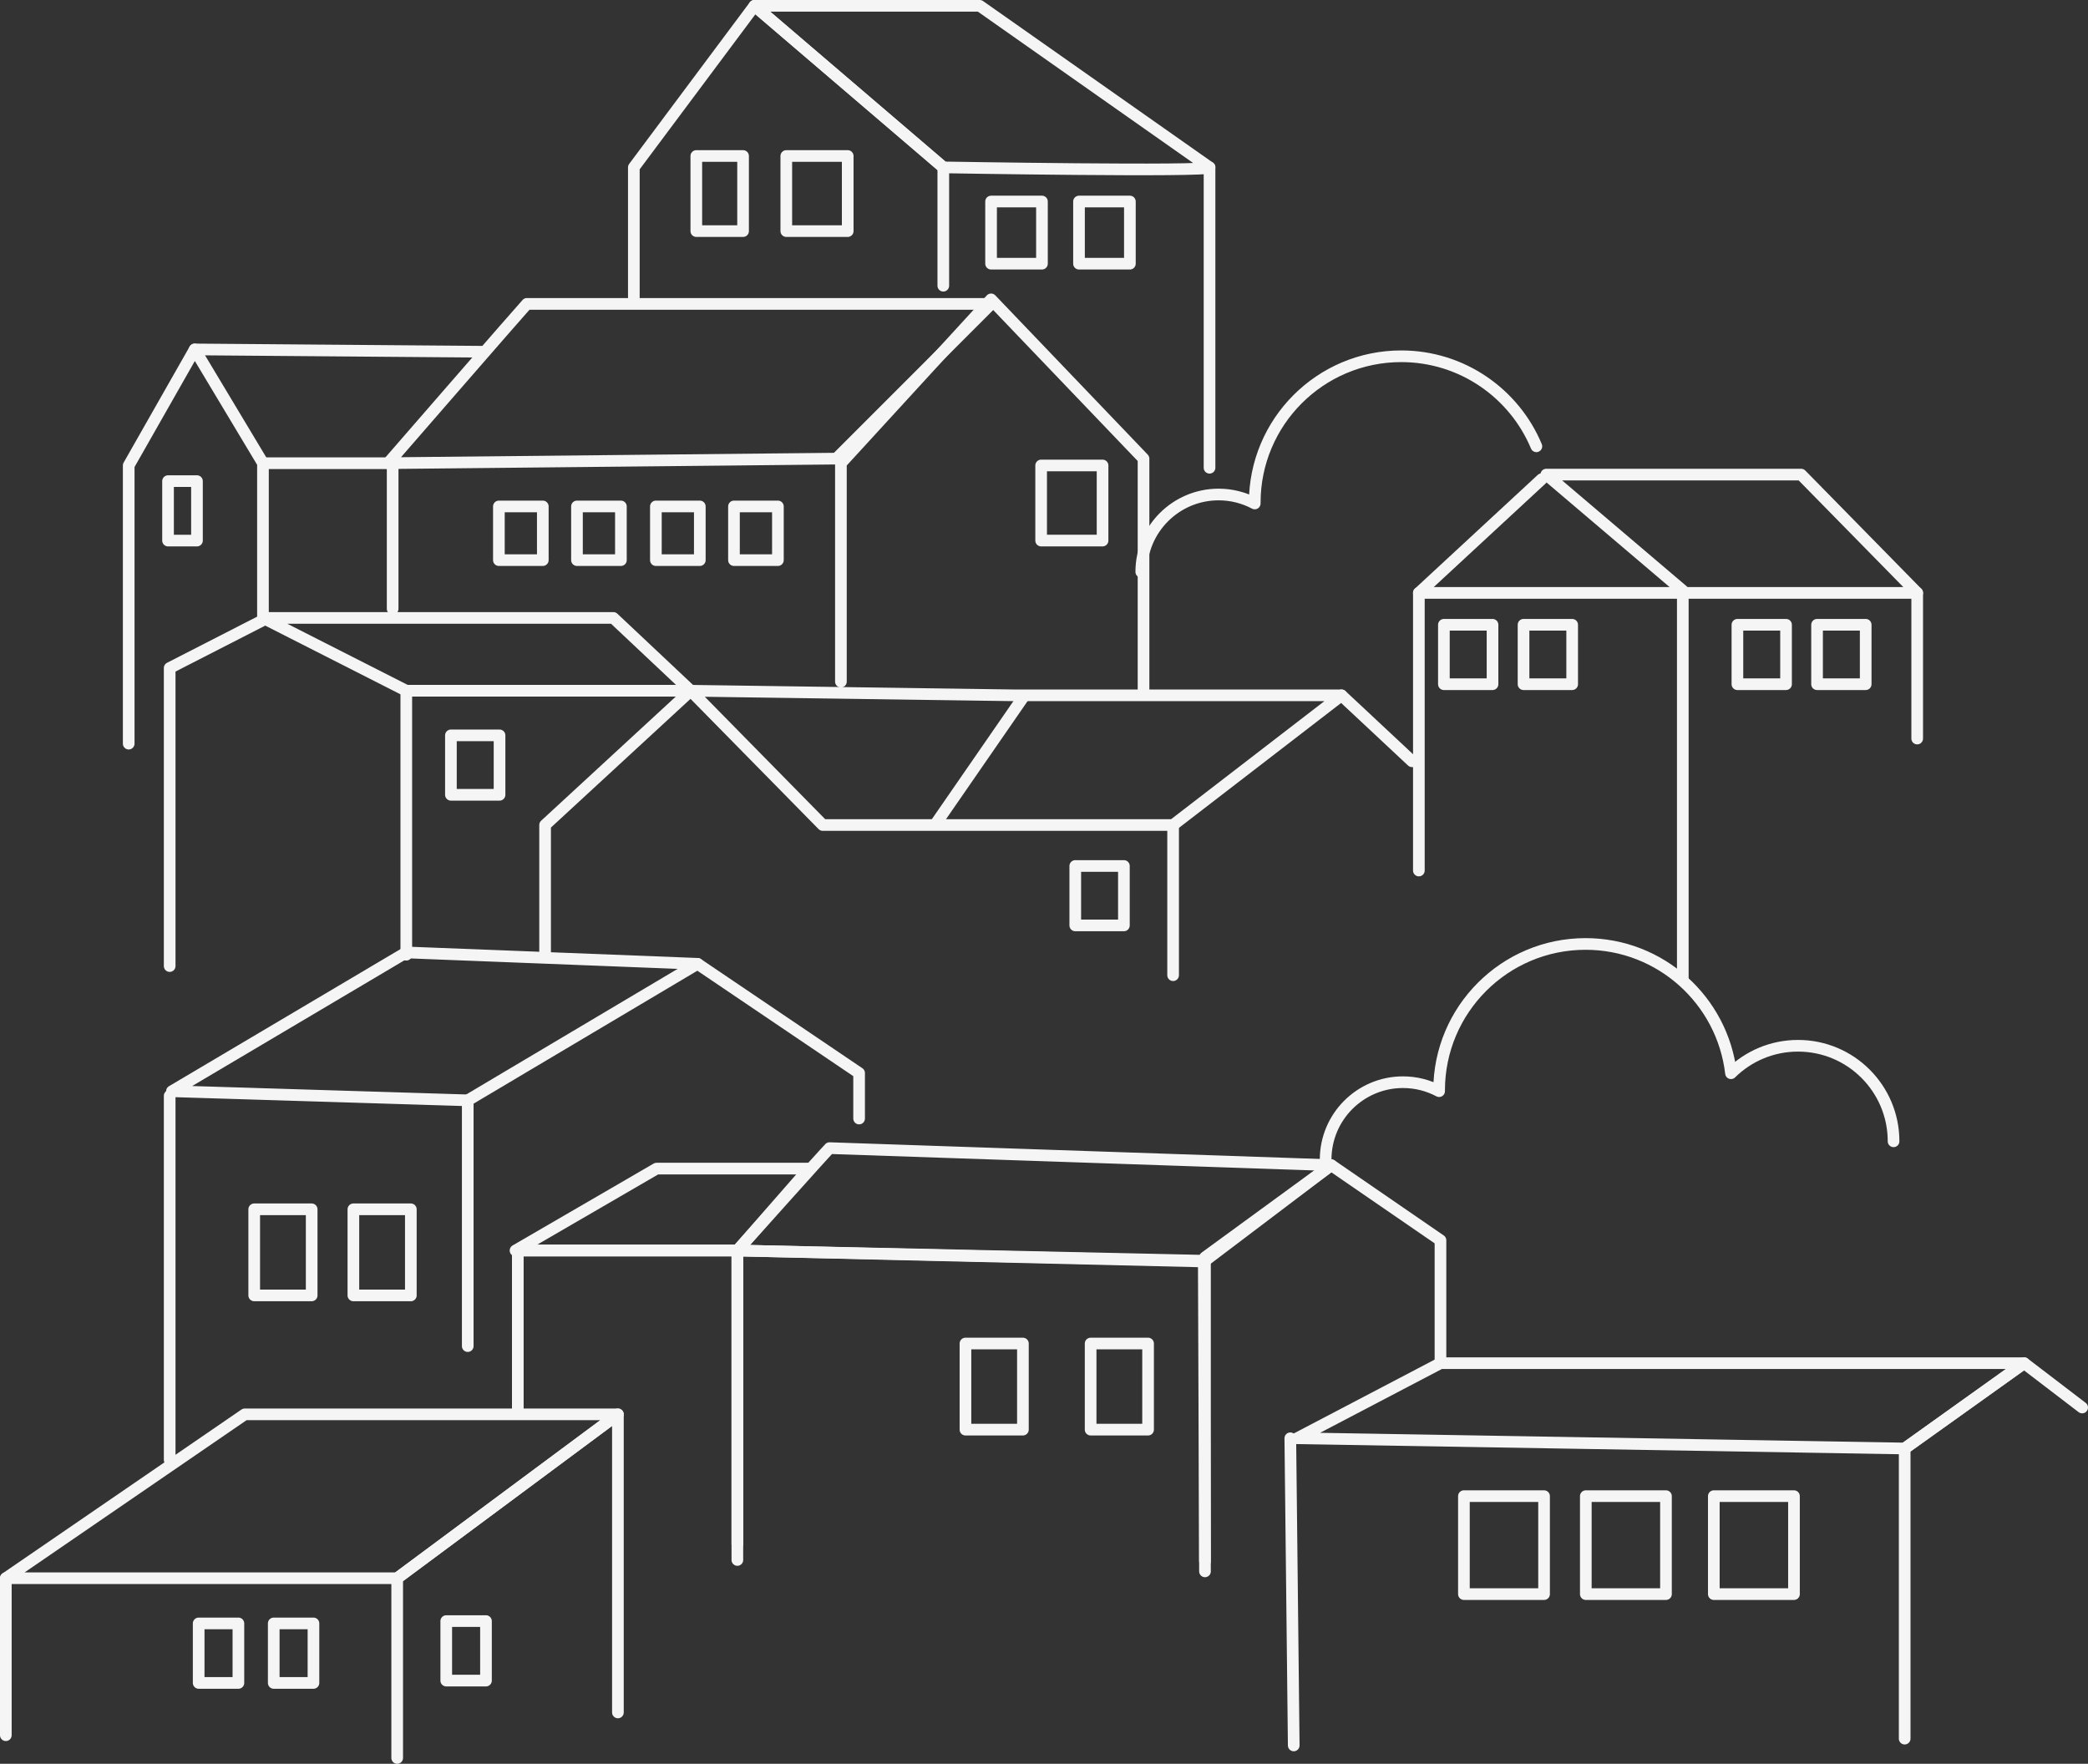 <svg xmlns="http://www.w3.org/2000/svg" id="Capa_2" data-name="Capa 2" viewBox="0 0 537.15 453.73"><rect x="0" y="0" width="537.15" height="453.73" fill="#333333" stroke="none"/><defs><style>      .cls-1 {        fill: none;        stroke: #f5f5f5;        stroke-linecap: round;        stroke-linejoin: round;        stroke-width: 3px;      }    </style></defs><g id="Capa_2-2" data-name="Capa 2"><g><polyline class="cls-1" points="489.99 447.26 489.99 372.62 520.72 350.67 535.65 362.08"></polyline><polygon class="cls-1" points="520.72 350.67 370.57 350.67 333.69 369.99 489.99 372.62 520.72 350.67"></polygon><line class="cls-1" x1="332.82" y1="449.01" x2="331.94" y2="369.99"></line><polyline class="cls-1" points="370.57 350.67 370.57 319.06 342.47 299.74 309.99 323.45 309.99 401.6"></polyline><path class="cls-1" d="M213.4,295.35l129.07,4.39-32.49,24.59-120.29-2.63s22.39-25.02,23.71-26.34Z"></path><polyline class="cls-1" points="189.69 397.21 189.69 321.69 309.68 324.51 309.99 404.23"></polyline><polygon class="cls-1" points="208.13 300.62 189.69 321.69 132.62 321.69 168.91 300.62 208.13 300.62"></polygon><polyline class="cls-1" points="133.21 363.26 133.21 321.69 189.69 321.69 189.69 401.3"></polyline><polygon class="cls-1" points="62.96 363.84 158.96 363.84 102.18 405.99 1.5 405.99 62.96 363.84"></polygon><polyline class="cls-1" points="158.96 440.52 158.96 363.84 102.18 405.99 102.18 452.23"></polyline><line class="cls-1" x1="1.5" y1="405.99" x2="1.5" y2="446.38"></line><path class="cls-1" d="M311.16,43.06L252.04,1.5h-57.95l48.59,41.56s68.49,1.17,68.49,0Z"></path><polyline class="cls-1" points="242.67 73.5 242.67 43.06 194.08 1.5 163.06 43.06 163.06 76.43"></polyline><line class="cls-1" x1="311.16" y1="43.06" x2="311.16" y2="120.33"></line><polyline class="cls-1" points="216.33 175.35 216.33 119.16 254.96 77.01 294.18 117.99 294.18 177.69"></polyline><path class="cls-1" d="M135.55,78.18h119.41l-39.8,39.8-115.32,1.17s34.83-40.1,35.71-40.98Z"></path><polygon class="cls-1" points="177.69 177.69 211.65 212.23 301.79 212.23 345.11 178.87 260.82 178.87 177.69 177.69"></polygon><line class="cls-1" x1="240.91" y1="211.65" x2="263.16" y2="179.45"></line><line class="cls-1" x1="301.79" y1="212.23" x2="301.79" y2="250.87"></line><line class="cls-1" x1="345.11" y1="178.87" x2="363.26" y2="195.84"></line><polyline class="cls-1" points="365.01 223.94 365.01 152.52 493.21 152.52 493.21 189.99"></polyline><polyline class="cls-1" points="493.21 152.52 463.35 122.09 397.79 122.09 432.91 151.94 432.91 252.04"></polyline><line class="cls-1" x1="365.01" y1="152.52" x2="396.62" y2="123.26"></line><polyline class="cls-1" points="120.33 346.28 120.33 283.06 179.45 247.94 221.01 276.04 221.01 287.74"></polyline><polyline class="cls-1" points="179.45 247.94 104.52 245.01 44.23 280.72 120.33 283.06"></polyline><line class="cls-1" x1="43.65" y1="281.89" x2="43.65" y2="375.55"></line><line class="cls-1" x1="123.84" y1="90.48" x2="50.09" y2="89.89"></line><polyline class="cls-1" points="67.65 119.16 101.01 119.16 101.01 156.62"></polyline><polyline class="cls-1" points="33.11 191.3 33.11 119.74 50.09 89.89 67.65 119.16 67.65 159.55 43.65 171.84 43.65 248.52"></polyline><polyline class="cls-1" points="104.52 177.69 67.65 158.96 157.79 158.96 177.69 177.69 104.52 177.69 104.52 245.6"></polyline><polyline class="cls-1" points="177.69 177.69 140.23 212.23 140.23 245.01"></polyline><rect class="cls-1" x="202.28" y="40.13" width="15.8" height="19.32"></rect><rect class="cls-1" x="391.94" y="160.72" width="12.51" height="15.29"></rect><rect class="cls-1" x="440.89" y="384.88" width="20.62" height="25.2"></rect><rect class="cls-1" x="407.96" y="384.88" width="20.62" height="25.2"></rect><rect class="cls-1" x="376.6" y="384.88" width="20.62" height="25.2"></rect><rect class="cls-1" x="280.57" y="345.62" width="14.78" height="22.15"></rect><rect class="cls-1" x="248.37" y="345.62" width="14.78" height="22.15"></rect><rect class="cls-1" x="90.91" y="311.09" width="14.78" height="22.15"></rect><rect class="cls-1" x="70.42" y="417.62" width="10.22" height="15.31"></rect><rect class="cls-1" x="51.11" y="417.62" width="10.22" height="15.31"></rect><rect class="cls-1" x="114.8" y="417.02" width="10.22" height="15.31"></rect><rect class="cls-1" x="65.4" y="311.09" width="14.78" height="22.15"></rect><rect class="cls-1" x="116" y="189.17" width="12.51" height="15.29"></rect><rect class="cls-1" x="371.45" y="160.72" width="12.51" height="15.29"></rect><rect class="cls-1" x="467.45" y="160.72" width="12.51" height="15.29"></rect><rect class="cls-1" x="43.23" y="123.77" width="7.44" height="15.29"></rect><rect class="cls-1" x="446.96" y="160.72" width="12.51" height="15.29"></rect><rect class="cls-1" x="276.62" y="222.77" width="12.51" height="15.29"></rect><rect class="cls-1" x="188.82" y="130.28" width="11.3" height="13.81"></rect><rect class="cls-1" x="168.73" y="130.28" width="11.3" height="13.81"></rect><rect class="cls-1" x="148.43" y="130.28" width="11.3" height="13.81"></rect><rect class="cls-1" x="128.34" y="130.28" width="11.3" height="13.81"></rect><rect class="cls-1" x="267.84" y="119.74" width="15.8" height="19.32"></rect><rect class="cls-1" x="254.96" y="51.84" width="13.09" height="15.99"></rect><rect class="cls-1" x="277.58" y="51.84" width="13.09" height="15.99"></rect><rect class="cls-1" x="179.13" y="40.13" width="12.03" height="19.32"></rect><path class="cls-1" d="M487.13,293.6c0-13.58-11.01-24.58-24.58-24.58-6.72,0-12.81,2.7-17.24,7.07-2.19-18.73-18.1-33.26-37.41-33.26-20.81,0-37.68,16.87-37.68,37.68,0,.06,0,.12,0,.19-2.78-1.47-5.93-2.31-9.29-2.31-10.99,0-19.9,8.91-19.9,19.9"></path><path class="cls-1" d="M395.24,114.81c-5.68-13.6-19.11-23.16-34.77-23.16-20.81,0-37.68,16.87-37.68,37.68,0,.06,0,.12,0,.19-2.78-1.47-5.93-2.31-9.29-2.31-10.99,0-19.9,8.91-19.9,19.9"></path></g></g></svg>